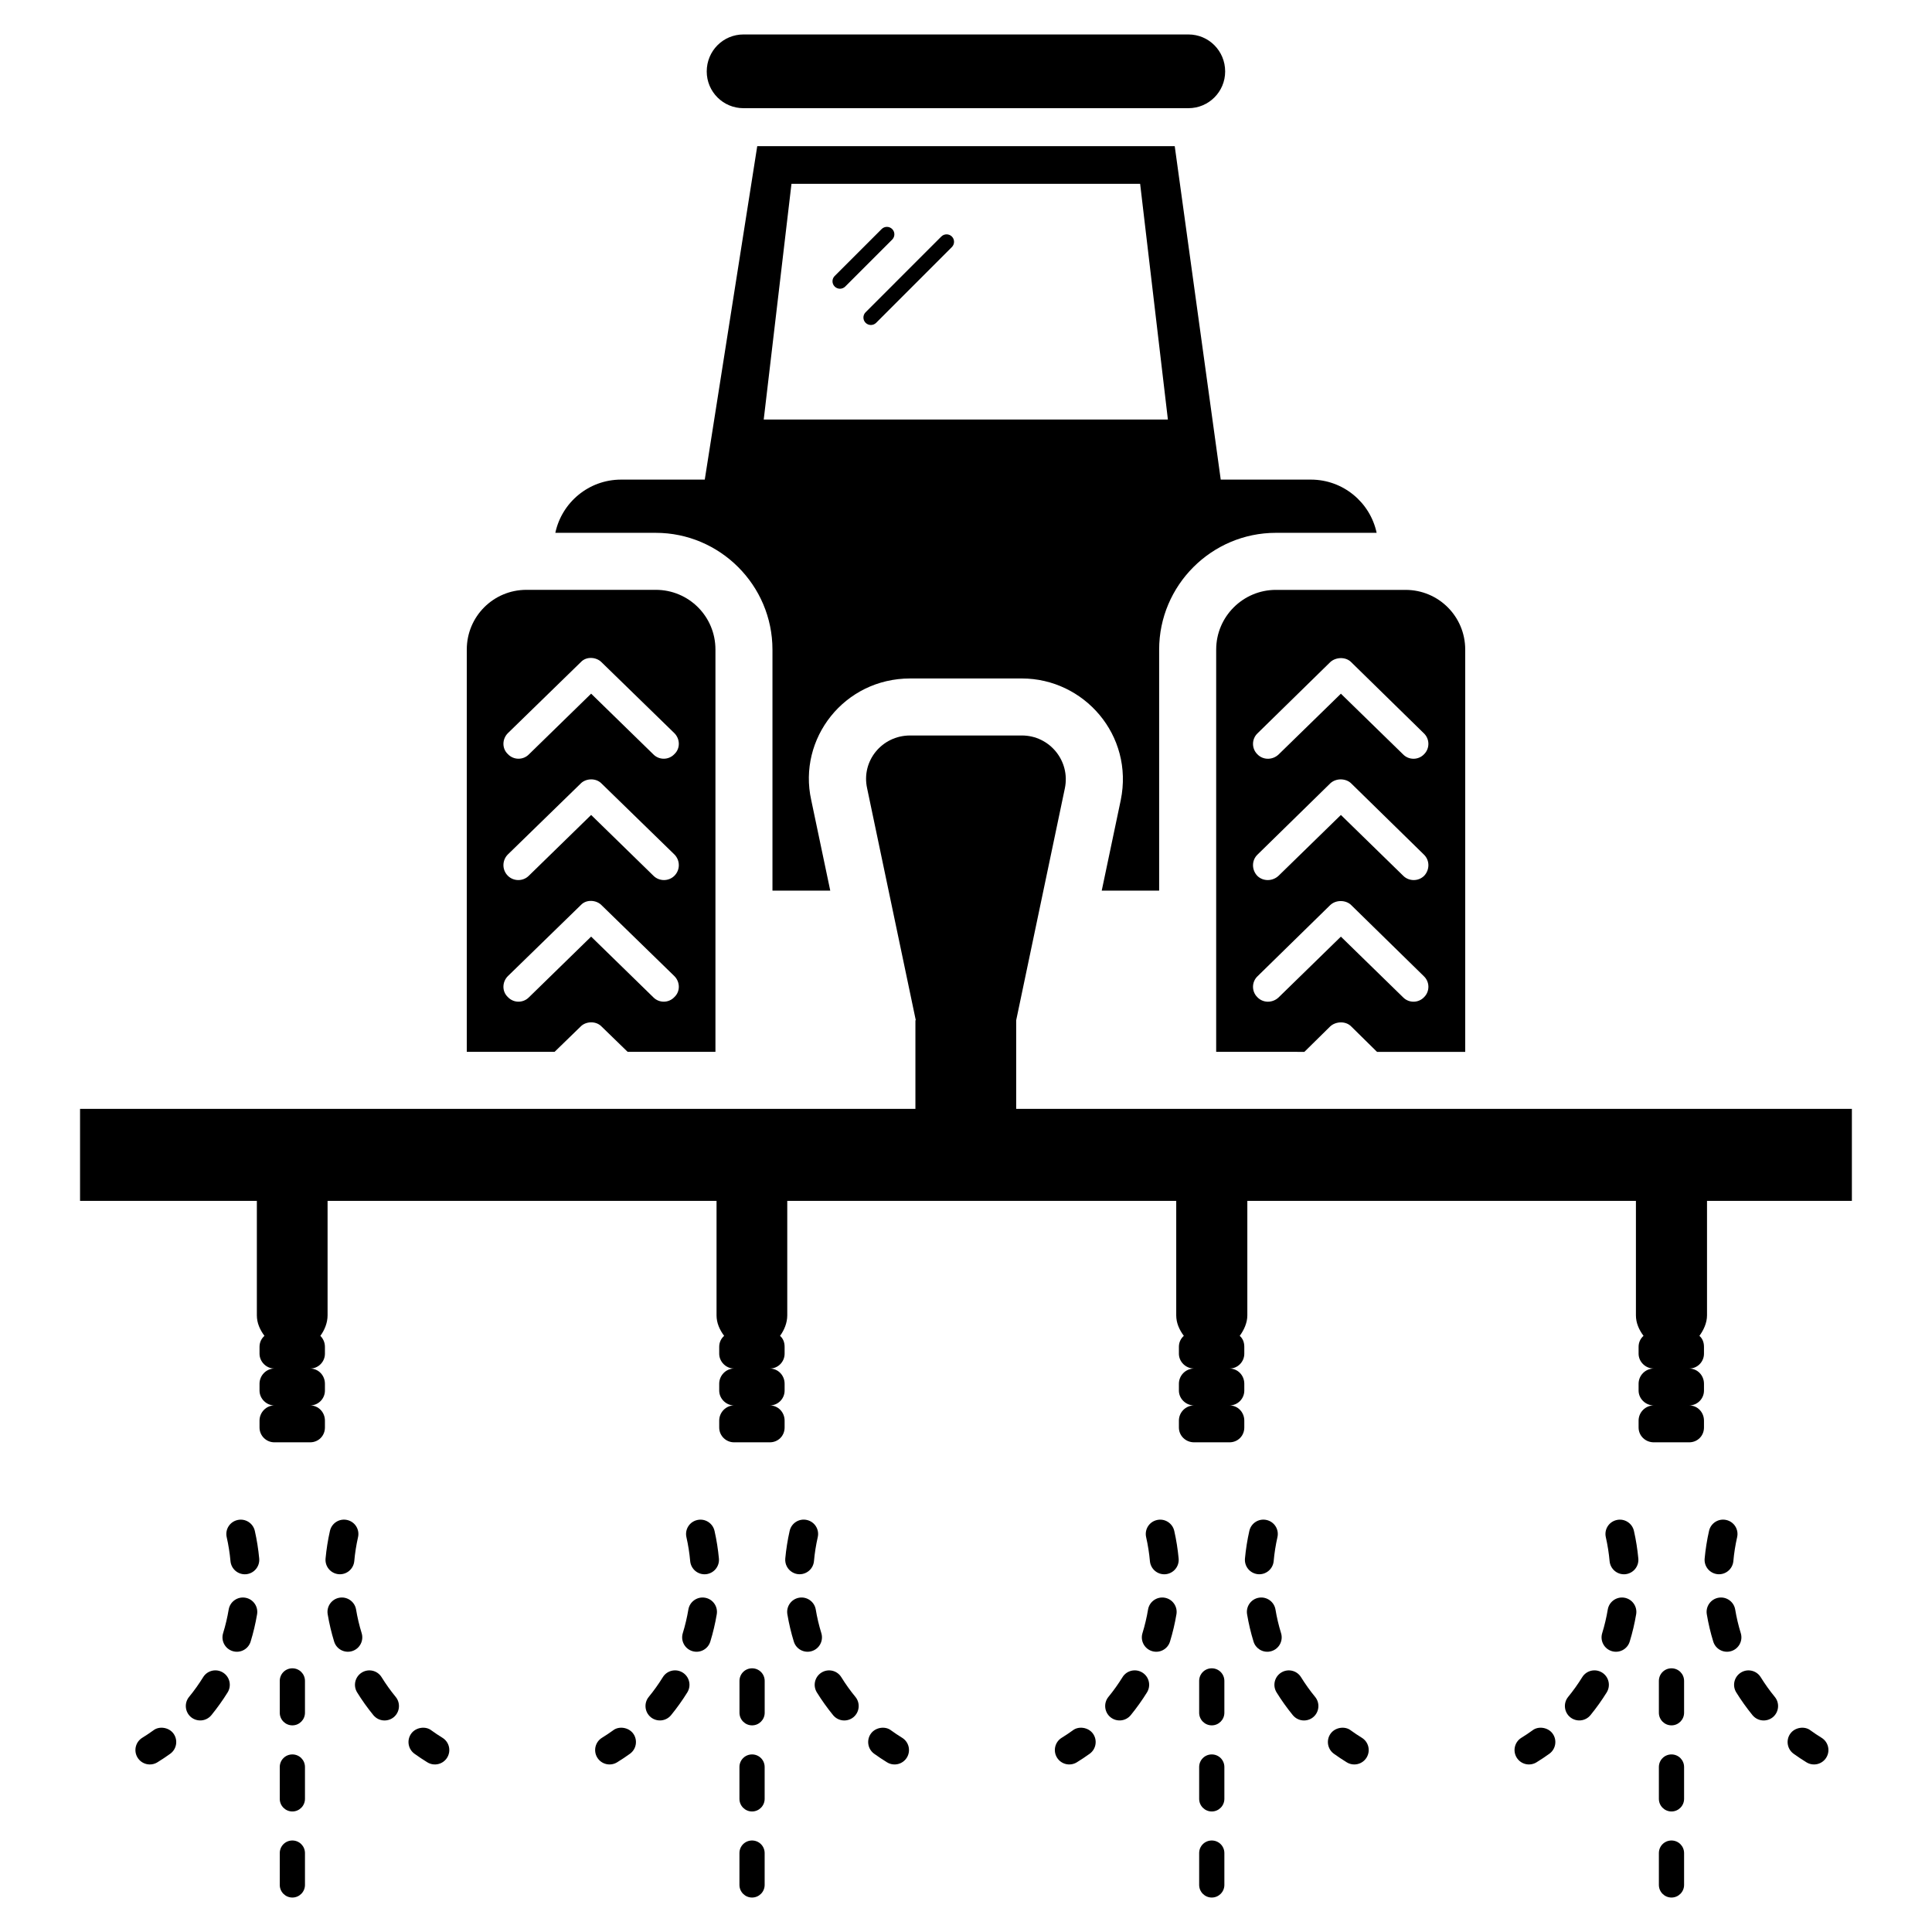 <?xml version="1.0" encoding="UTF-8"?>
<!-- Uploaded to: ICON Repo, www.iconrepo.com, Generator: ICON Repo Mixer Tools -->
<svg fill="#000000" width="800px" height="800px" version="1.1" viewBox="144 144 512 512" xmlns="http://www.w3.org/2000/svg">
 <g>
  <path d="m185.71 611.03c-1.797 1.105-4.144 0.551-5.254-1.246-1.105-1.797-0.551-4.144 1.246-5.254 1.023-0.629 2-1.285 2.953-1.973 1.492-1.176 4.098-0.844 5.332 0.875 1.23 1.711 0.836 4.102-0.875 5.332-1.098 0.793-2.231 1.543-3.402 2.266z"/>
  <path d="m257.25 611.03c1.797 1.105 4.144 0.551 5.254-1.246 1.105-1.797 0.551-4.144-1.246-5.254-1.023-0.629-2-1.285-2.953-1.973-1.492-1.176-4.098-0.844-5.332 0.875-1.23 1.711-0.836 4.102 0.875 5.332 1.094 0.793 2.227 1.543 3.402 2.266z"/>
  <path d="m307.54 611.03c-1.797 1.105-4.144 0.551-5.254-1.246-1.105-1.797-0.551-4.144 1.246-5.254 1.023-0.629 2-1.285 2.953-1.973 1.492-1.176 4.098-0.844 5.332 0.875 1.23 1.711 0.836 4.102-0.875 5.332-1.098 0.793-2.227 1.543-3.402 2.266z"/>
  <path d="m379.07 611.03c1.797 1.105 4.144 0.551 5.254-1.246 1.105-1.797 0.551-4.144-1.246-5.254-1.023-0.629-2-1.285-2.953-1.973-1.492-1.176-4.098-0.844-5.332 0.875-1.23 1.711-0.836 4.102 0.875 5.332 1.098 0.793 2.227 1.543 3.402 2.266z"/>
  <path d="m429.37 611.03c-1.797 1.105-4.144 0.551-5.254-1.246-1.105-1.797-0.551-4.144 1.246-5.254 1.023-0.629 2-1.285 2.953-1.973 1.492-1.176 4.098-0.844 5.332 0.875 1.23 1.711 0.836 4.102-0.875 5.332-1.098 0.793-2.231 1.543-3.402 2.266z"/>
  <path d="m500.9 611.03c1.797 1.105 4.144 0.551 5.254-1.246 1.105-1.797 0.551-4.144-1.246-5.254-1.023-0.629-2-1.285-2.953-1.973-1.492-1.176-4.098-0.844-5.332 0.875-1.23 1.711-0.836 4.102 0.875 5.332 1.098 0.793 2.231 1.543 3.402 2.266z"/>
  <path d="m551.19 611.03c-1.797 1.105-4.144 0.551-5.254-1.246-1.105-1.797-0.551-4.144 1.246-5.254 1.023-0.629 2-1.285 2.953-1.973 1.492-1.176 4.098-0.844 5.332 0.875 1.23 1.711 0.836 4.102-0.875 5.332-1.098 0.793-2.231 1.543-3.402 2.266z"/>
  <path d="m622.73 611.03c1.797 1.105 4.144 0.551 5.254-1.246 1.105-1.797 0.551-4.144-1.246-5.254-1.023-0.629-2-1.285-2.953-1.973-1.492-1.176-4.098-0.844-5.332 0.875-1.23 1.711-0.836 4.102 0.875 5.332 1.094 0.793 2.227 1.543 3.402 2.266z"/>
  <path d="m224.82 612.28v8.438c0 1.828-1.484 3.34-3.34 3.34-1.852 0-3.34-1.508-3.34-3.34v-8.438c0-1.852 1.484-3.34 3.34-3.34 1.852 0 3.34 1.484 3.34 3.34z"/>
  <path d="m224.82 635.09v8.438c0 1.828-1.484 3.34-3.34 3.34-1.852 0-3.34-1.508-3.34-3.34v-8.438c0.004-1.852 1.488-3.34 3.34-3.34 1.852 0 3.34 1.488 3.34 3.34z"/>
  <path d="m346.64 612.28v8.438c0 1.828-1.484 3.34-3.34 3.34-1.852 0-3.34-1.508-3.34-3.34v-8.438c0-1.852 1.484-3.34 3.34-3.34 1.855 0 3.34 1.484 3.34 3.34z"/>
  <path d="m346.64 635.09v8.438c0 1.828-1.484 3.34-3.34 3.34-1.852 0-3.34-1.508-3.34-3.34v-8.438c0-1.852 1.484-3.34 3.34-3.34 1.855 0 3.34 1.488 3.34 3.34z"/>
  <path d="m468.47 612.28v8.438c0 1.828-1.484 3.34-3.34 3.34-1.852 0-3.34-1.508-3.34-3.34v-8.438c0-1.852 1.484-3.34 3.34-3.34 1.855 0 3.34 1.484 3.34 3.34z"/>
  <path d="m468.47 635.09v8.438c0 1.828-1.484 3.34-3.34 3.34-1.852 0-3.34-1.508-3.34-3.34v-8.438c0-1.852 1.484-3.34 3.34-3.34 1.855 0 3.34 1.488 3.34 3.34z"/>
  <path d="m590.3 612.28v8.438c0 1.828-1.484 3.34-3.34 3.34-1.852 0-3.34-1.508-3.34-3.34v-8.438c0-1.852 1.484-3.34 3.34-3.34 1.852 0 3.34 1.484 3.34 3.34z"/>
  <path d="m341.02 172.67h117.93c5.379 0 9.73-4.352 9.73-9.73 0-5.457-4.352-9.809-9.73-9.809h-117.93c-5.379 0-9.73 4.352-9.73 9.809 0 5.383 4.352 9.73 9.73 9.73z"/>
  <path d="m380.44 204.7c-0.773-0.773-2.023-0.773-2.797 0l-12.445 12.441c-0.773 0.773-0.773 2.023 0 2.797 0.773 0.773 2.023 0.773 2.797 0l12.445-12.441c0.77-0.773 0.77-2.023 0-2.797z"/>
  <path d="m393.46 206.68-20.066 20.07c-0.773 0.773-0.773 2.023 0 2.797 0.773 0.773 2.023 0.773 2.797 0l20.062-20.07c0.773-0.773 0.773-2.023 0-2.797-0.773-0.77-2.023-0.77-2.793 0z"/>
  <path d="m466.3 316.14v106.61l23.375 0.004 6.852-6.75c1.41-1.309 4.031-1.512 5.543 0l6.852 6.75h23.375v-106.61c0-8.766-7.055-15.82-15.82-15.82h-34.359c-8.664 0-15.816 7.051-15.816 15.816zm55.117 92.098c-1.512 1.613-4.031 1.613-5.543 0.102l-16.523-16.121-16.523 16.121c-1.613 1.512-4.133 1.512-5.644-0.102-1.512-1.512-1.512-4.031 0.102-5.543l19.246-18.844c1.613-1.512 4.231-1.309 5.543 0l19.246 18.844c1.609 1.512 1.609 4.031 0.098 5.543zm0-32.145c-1.512 1.512-4.031 1.512-5.543 0l-16.523-16.121-16.523 16.121c-1.613 1.512-4.133 1.512-5.644 0-1.512-1.613-1.512-4.133 0.102-5.644l19.246-18.844c1.613-1.512 4.231-1.309 5.543 0l19.246 18.844c1.609 1.516 1.609 4.035 0.098 5.644zm-19.348-56.625 19.246 18.844c1.613 1.512 1.613 4.031 0.102 5.543-1.512 1.613-4.031 1.613-5.543 0.102l-16.523-16.121-16.523 16.121c-1.613 1.512-4.133 1.512-5.644-0.102-1.512-1.512-1.512-4.031 0.102-5.543l19.246-18.844c1.406-1.312 4.027-1.512 5.539 0z"/>
  <path d="m348.71 316.14v63.883h15.316l-5.039-23.98c-3.629-16.324 8.766-32.242 26.199-32.242h29.625c16.426 0 29.727 15.012 26.199 32.242l-5.039 23.98h15.215v-63.883c0-17.027 13.902-30.934 30.934-30.934h26.703c-1.715-8.062-8.867-14.105-17.434-14.105h-23.883l-12.191-88.367h-110.64l-13.906 88.367h-22.168c-8.566 0-15.719 6.047-17.434 14.105h26.602c17.031 0 30.938 13.906 30.938 30.934zm5.039-123.43h92.398l7.356 62.473h-107.11z"/>
  <path d="m297.93 415.99c1.309-1.309 3.93-1.512 5.441 0l6.953 6.75h23.277v-106.61c0-8.766-7.055-15.82-15.82-15.82h-34.258c-8.766 0-15.82 7.055-15.82 15.82v106.61h23.277zm-19.344-77.688 19.348-18.844c1.512-1.613 4.133-1.309 5.441 0l19.348 18.844c1.512 1.512 1.613 4.031 0 5.543-1.512 1.613-4.031 1.613-5.543 0.102l-16.523-16.121-16.523 16.121c-1.512 1.512-4.031 1.512-5.543-0.102-1.617-1.512-1.516-4.031-0.004-5.543zm0 32.145 19.348-18.844c1.309-1.309 3.93-1.512 5.441 0l19.348 18.844c1.512 1.512 1.613 4.031 0 5.644-1.512 1.512-4.031 1.512-5.543 0l-16.523-16.121-16.523 16.121c-1.512 1.512-4.031 1.512-5.543 0-1.617-1.613-1.516-4.133-0.004-5.644zm0 37.785c-1.613-1.512-1.512-4.031 0-5.543l19.348-18.844c1.512-1.613 4.133-1.309 5.441 0l19.348 18.844c1.512 1.512 1.613 4.031 0 5.543-1.512 1.613-4.031 1.613-5.543 0.102l-16.523-16.121-16.523 16.121c-1.52 1.512-4.035 1.512-5.547-0.102z"/>
  <path d="m206.96 546.82c-2.078 0.465-3.352 2.504-2.879 4.562 0.477 2.106 0.809 4.223 1 6.348 0.199 2.102 2.055 3.648 4.156 3.457 2.133-0.215 3.641-2.078 3.457-4.156-0.23-2.449-0.613-4.902-1.164-7.332-0.473-2.059-2.519-3.348-4.57-2.879z"/>
  <path d="m209 567.41c-2.062-0.348-4.047 1.051-4.394 3.129-0.355 2.109-0.844 4.199-1.477 6.254-0.625 2.012 0.512 4.152 2.519 4.769 2.008 0.625 4.148-0.5 4.769-2.519 0.73-2.379 1.301-4.797 1.711-7.238 0.352-2.074-1.051-4.051-3.129-4.394z"/>
  <path d="m203.09 587.24c-1.789-1.113-4.152-0.566-5.254 1.234-1.125 1.812-2.371 3.566-3.738 5.231-1.328 1.633-1.082 4.039 0.547 5.375 1.598 1.293 3.992 1.125 5.375-0.547 1.566-1.93 3.008-3.941 4.309-6.039 1.105-1.793 0.551-4.141-1.238-5.254z"/>
  <path d="m245.13 588.48c-1.105-1.801-3.465-2.348-5.254-1.234-1.789 1.113-2.344 3.461-1.234 5.254 1.297 2.098 2.738 4.109 4.309 6.039 1.379 1.668 3.773 1.844 5.375 0.547 1.629-1.336 1.875-3.738 0.547-5.375-1.367-1.668-2.617-3.418-3.742-5.231z"/>
  <path d="m239.84 576.79c-0.633-2.055-1.125-4.144-1.477-6.254-0.348-2.078-2.332-3.477-4.394-3.129-2.078 0.348-3.481 2.32-3.129 4.394 0.41 2.445 0.98 4.859 1.711 7.238 0.621 2.019 2.762 3.144 4.769 2.519 2.008-0.617 3.144-2.758 2.519-4.769z"/>
  <path d="m233.73 561.18c2.098 0.191 3.953-1.355 4.156-3.457 0.188-2.125 0.523-4.242 0.996-6.348 0.473-2.055-0.805-4.094-2.879-4.562-2.051-0.469-4.098 0.82-4.562 2.879-0.551 2.43-0.934 4.883-1.164 7.332-0.188 2.082 1.32 3.941 3.453 4.156z"/>
  <path d="m324.91 587.24c-1.789-1.113-4.148-0.566-5.254 1.234-1.125 1.812-2.371 3.566-3.738 5.231-1.328 1.633-1.082 4.039 0.547 5.375 1.598 1.293 3.992 1.125 5.375-0.547 1.57-1.93 3.008-3.941 4.309-6.039 1.105-1.793 0.551-4.141-1.238-5.254z"/>
  <path d="m330.82 567.41c-2.062-0.348-4.047 1.051-4.394 3.129-0.355 2.109-0.844 4.199-1.477 6.254-0.625 2.012 0.512 4.152 2.519 4.769 2.008 0.625 4.148-0.5 4.769-2.519 0.73-2.379 1.301-4.797 1.711-7.238 0.352-2.074-1.051-4.051-3.129-4.394z"/>
  <path d="m328.79 546.82c-2.078 0.465-3.352 2.504-2.879 4.562 0.477 2.106 0.809 4.223 0.996 6.348 0.203 2.102 2.055 3.648 4.156 3.457 2.133-0.215 3.641-2.078 3.457-4.156-0.23-2.449-0.613-4.902-1.164-7.332-0.469-2.059-2.516-3.348-4.566-2.879z"/>
  <path d="m366.96 588.48c-1.105-1.801-3.465-2.348-5.254-1.234-1.789 1.113-2.344 3.461-1.234 5.254 1.301 2.098 2.742 4.109 4.309 6.039 1.379 1.668 3.773 1.844 5.375 0.547 1.629-1.336 1.879-3.738 0.547-5.375-1.371-1.668-2.621-3.418-3.742-5.231z"/>
  <path d="m361.66 576.79c-0.633-2.055-1.125-4.144-1.477-6.254-0.348-2.078-2.332-3.477-4.394-3.129-2.078 0.348-3.481 2.32-3.129 4.394 0.41 2.445 0.98 4.859 1.711 7.238 0.621 2.019 2.762 3.144 4.769 2.519 2.008-0.617 3.144-2.758 2.519-4.769z"/>
  <path d="m359.71 557.72c0.188-2.125 0.523-4.242 1-6.348 0.473-2.055-0.805-4.094-2.879-4.562-2.051-0.469-4.098 0.82-4.562 2.879-0.551 2.43-0.934 4.883-1.164 7.332-0.133 1.496 0.609 2.863 1.801 3.598 2.41 1.492 5.535-0.078 5.805-2.898z"/>
  <path d="m452.64 567.41c-2.062-0.348-4.047 1.051-4.394 3.129-0.355 2.109-0.844 4.199-1.477 6.254-0.625 2.012 0.512 4.152 2.519 4.769 2.008 0.625 4.148-0.5 4.769-2.519 0.73-2.379 1.301-4.797 1.711-7.238 0.352-2.074-1.047-4.051-3.129-4.394z"/>
  <path d="m450.62 546.82c-2.078 0.465-3.352 2.504-2.879 4.562 0.477 2.106 0.809 4.223 1 6.348 0.199 2.102 2.055 3.648 4.156 3.457 2.133-0.215 3.641-2.078 3.457-4.156-0.23-2.449-0.613-4.902-1.164-7.332-0.477-2.059-2.523-3.348-4.57-2.879z"/>
  <path d="m446.73 587.24c-1.789-1.113-4.152-0.566-5.254 1.234-1.125 1.812-2.371 3.566-3.738 5.231-1.328 1.633-1.082 4.039 0.547 5.375 1.598 1.293 3.992 1.125 5.375-0.547 1.566-1.93 3.008-3.941 4.309-6.039 1.105-1.793 0.555-4.141-1.238-5.254z"/>
  <path d="m483.49 576.79c-0.633-2.055-1.125-4.144-1.477-6.254-0.348-2.078-2.332-3.477-4.394-3.129-2.078 0.348-3.481 2.32-3.129 4.394 0.41 2.445 0.98 4.859 1.711 7.238 0.281 0.918 0.879 1.656 1.641 2.125 0.902 0.555 2.035 0.738 3.129 0.395 2.012-0.617 3.144-2.758 2.519-4.769z"/>
  <path d="m477.38 561.18c2.098 0.191 3.953-1.355 4.156-3.457 0.188-2.125 0.523-4.242 0.996-6.348 0.473-2.055-0.805-4.094-2.879-4.562-2.051-0.469-4.098 0.82-4.562 2.879-0.551 2.43-0.934 4.883-1.164 7.332-0.188 2.082 1.316 3.941 3.453 4.156z"/>
  <path d="m488.79 588.48c-1.105-1.801-3.465-2.348-5.254-1.234-1.789 1.113-2.344 3.461-1.234 5.254 1.297 2.098 2.738 4.109 4.309 6.039 1.379 1.668 3.773 1.844 5.375 0.547 1.629-1.336 1.875-3.738 0.547-5.375-1.371-1.668-2.617-3.418-3.742-5.231z"/>
  <path d="m574.47 567.41c-2.062-0.348-4.047 1.051-4.394 3.129-0.355 2.109-0.844 4.199-1.477 6.254-0.625 2.012 0.512 4.152 2.519 4.769 2.008 0.625 4.148-0.5 4.769-2.519 0.73-2.379 1.301-4.797 1.711-7.238 0.352-2.074-1.051-4.051-3.129-4.394z"/>
  <path d="m572.44 546.82c-2.078 0.465-3.352 2.504-2.879 4.562 0.477 2.106 0.809 4.223 1 6.348 0.203 2.102 2.055 3.648 4.156 3.457 2.133-0.215 3.641-2.078 3.457-4.156-0.23-2.449-0.613-4.902-1.164-7.332-0.473-2.059-2.519-3.348-4.57-2.879z"/>
  <path d="m568.56 587.24c-1.789-1.113-4.148-0.566-5.254 1.234-1.125 1.812-2.371 3.566-3.738 5.231-1.328 1.633-1.082 4.039 0.547 5.375 1.598 1.293 3.992 1.125 5.375-0.547 1.57-1.93 3.008-3.941 4.309-6.039 1.105-1.793 0.551-4.141-1.238-5.254z"/>
  <path d="m610.61 588.48c-1.105-1.801-3.465-2.348-5.254-1.234-1.789 1.113-2.344 3.461-1.234 5.254 1.301 2.098 2.742 4.109 4.309 6.039 1.379 1.668 3.773 1.844 5.375 0.547 1.629-1.336 1.879-3.738 0.547-5.375-1.367-1.668-2.617-3.418-3.742-5.231z"/>
  <path d="m599.2 561.18c2.098 0.191 3.953-1.355 4.156-3.457 0.188-2.125 0.523-4.242 1-6.348 0.473-2.055-0.805-4.094-2.879-4.562-2.051-0.469-4.098 0.82-4.562 2.879-0.551 2.43-0.934 4.883-1.164 7.332-0.191 2.082 1.316 3.941 3.449 4.156z"/>
  <path d="m605.32 576.79c-0.633-2.055-1.125-4.144-1.477-6.254-0.348-2.078-2.332-3.477-4.394-3.129-2.078 0.348-3.481 2.32-3.129 4.394 0.41 2.445 0.98 4.859 1.711 7.238 0.621 2.019 2.762 3.144 4.769 2.519 2.008-0.617 3.144-2.758 2.519-4.769z"/>
  <path d="m413.3 437.86v-23.477l12.898-61.465c1.512-7.254-4.031-14.008-11.387-14.008h-29.625c-7.457 0-13 6.75-11.387 14.008l12.898 61.465h-0.102v23.477h-221.38v24.383h46.855v30.328c0 2.016 0.805 3.828 2.016 5.441-0.805 0.707-1.309 1.715-1.309 2.922v1.816c0 2.117 1.812 3.93 3.93 3.93-2.117 0-3.93 1.812-3.93 4.031v1.812c0 2.117 1.812 3.93 3.93 3.93-2.117 0-3.93 1.812-3.93 4.031v1.816c0 2.215 1.812 3.93 3.93 3.93h9.473c2.215 0 3.93-1.715 3.93-3.93v-1.816c0-2.215-1.715-4.031-3.93-4.031 2.215 0 3.93-1.812 3.93-3.93v-1.812c0-2.215-1.715-4.031-3.93-4.031 2.215 0 3.93-1.812 3.93-3.93v-1.816c0-1.211-0.504-2.215-1.211-2.922 1.109-1.512 1.914-3.426 1.914-5.441v-30.328h103.08v30.328c0 2.016 0.805 3.828 2.016 5.441-0.805 0.707-1.309 1.715-1.309 2.922v1.816c0 2.117 1.812 3.93 3.93 3.93-2.117 0-3.93 1.812-3.93 4.031v1.812c0 2.117 1.812 3.93 3.93 3.93-2.117 0-3.93 1.812-3.93 4.031v1.816c0 2.215 1.812 3.93 3.93 3.93h9.473c2.215 0 3.93-1.715 3.93-3.93v-1.816c0-2.215-1.715-4.031-3.93-4.031 2.215 0 3.93-1.812 3.93-3.93v-1.812c0-2.215-1.715-4.031-3.93-4.031 2.215 0 3.93-1.812 3.93-3.93v-1.816c0-1.211-0.402-2.215-1.211-2.922 1.109-1.512 1.914-3.426 1.914-5.441v-30.328h103.08v30.328c0 2.016 0.805 3.828 2.016 5.441-0.805 0.707-1.309 1.715-1.309 2.922v1.816c0 2.117 1.812 3.93 4.031 3.93-2.215 0-4.031 1.812-4.031 4.031v1.812c0 2.117 1.812 3.93 4.031 3.93-2.215 0-4.031 1.812-4.031 4.031v1.816c0 2.215 1.812 3.93 4.031 3.93h9.371c2.215 0 3.93-1.715 3.93-3.93v-1.816c0-2.215-1.715-4.031-3.93-4.031 2.215 0 3.93-1.812 3.93-3.93v-1.812c0-2.215-1.715-4.031-3.93-4.031 2.215 0 3.93-1.812 3.93-3.93v-1.816c0-1.211-0.402-2.215-1.211-2.922 1.109-1.512 2.016-3.426 2.016-5.441v-30.328h102.98v30.328c0 2.016 0.805 3.828 2.016 5.441-0.805 0.707-1.309 1.715-1.309 2.922v1.816c0 2.117 1.812 3.93 4.031 3.93-2.215 0-4.031 1.812-4.031 4.031v1.812c0 2.117 1.812 3.93 4.031 3.93-2.215 0-4.031 1.812-4.031 4.031v1.816c0 2.215 1.812 3.93 4.031 3.93h9.367c2.215 0 3.93-1.715 3.93-3.93v-1.816c0-2.215-1.715-4.031-3.93-4.031 2.215 0 3.93-1.812 3.93-3.93v-1.812c0-2.215-1.715-4.031-3.93-4.031 2.215 0 3.93-1.812 3.93-3.93v-1.816c0-1.211-0.402-2.215-1.211-2.922 1.109-1.512 2.016-3.426 2.016-5.441v-30.328h38.391v-24.383z"/>
  <path d="m221.48 586.12c-1.852 0-3.34 1.484-3.34 3.34v8.438c0 1.828 1.484 3.34 3.34 3.34 1.852 0 3.34-1.508 3.34-3.34v-8.438c0-1.855-1.488-3.34-3.34-3.34z"/>
  <path d="m343.31 586.12c-1.852 0-3.34 1.484-3.34 3.34v8.438c0 1.828 1.484 3.34 3.34 3.34 1.852 0 3.34-1.508 3.34-3.34v-8.438c-0.004-1.855-1.488-3.34-3.34-3.34z"/>
  <path d="m465.13 586.12c-1.852 0-3.34 1.484-3.34 3.34v8.438c0 1.828 1.484 3.34 3.34 3.34 1.852 0 3.34-1.508 3.34-3.34v-8.438c-0.004-1.855-1.488-3.34-3.34-3.34z"/>
  <path d="m586.96 586.12c-1.852 0-3.34 1.484-3.34 3.34v8.438c0 1.828 1.484 3.34 3.34 3.34 1.852 0 3.34-1.508 3.34-3.34v-8.438c0-1.855-1.488-3.34-3.34-3.34z"/>
  <path d="m590.3 635.09v8.438c0 1.828-1.484 3.34-3.34 3.34-1.852 0-3.34-1.508-3.34-3.34v-8.438c0-1.852 1.484-3.34 3.34-3.34 1.852 0 3.34 1.488 3.34 3.34z"/>
 </g>
</svg>
